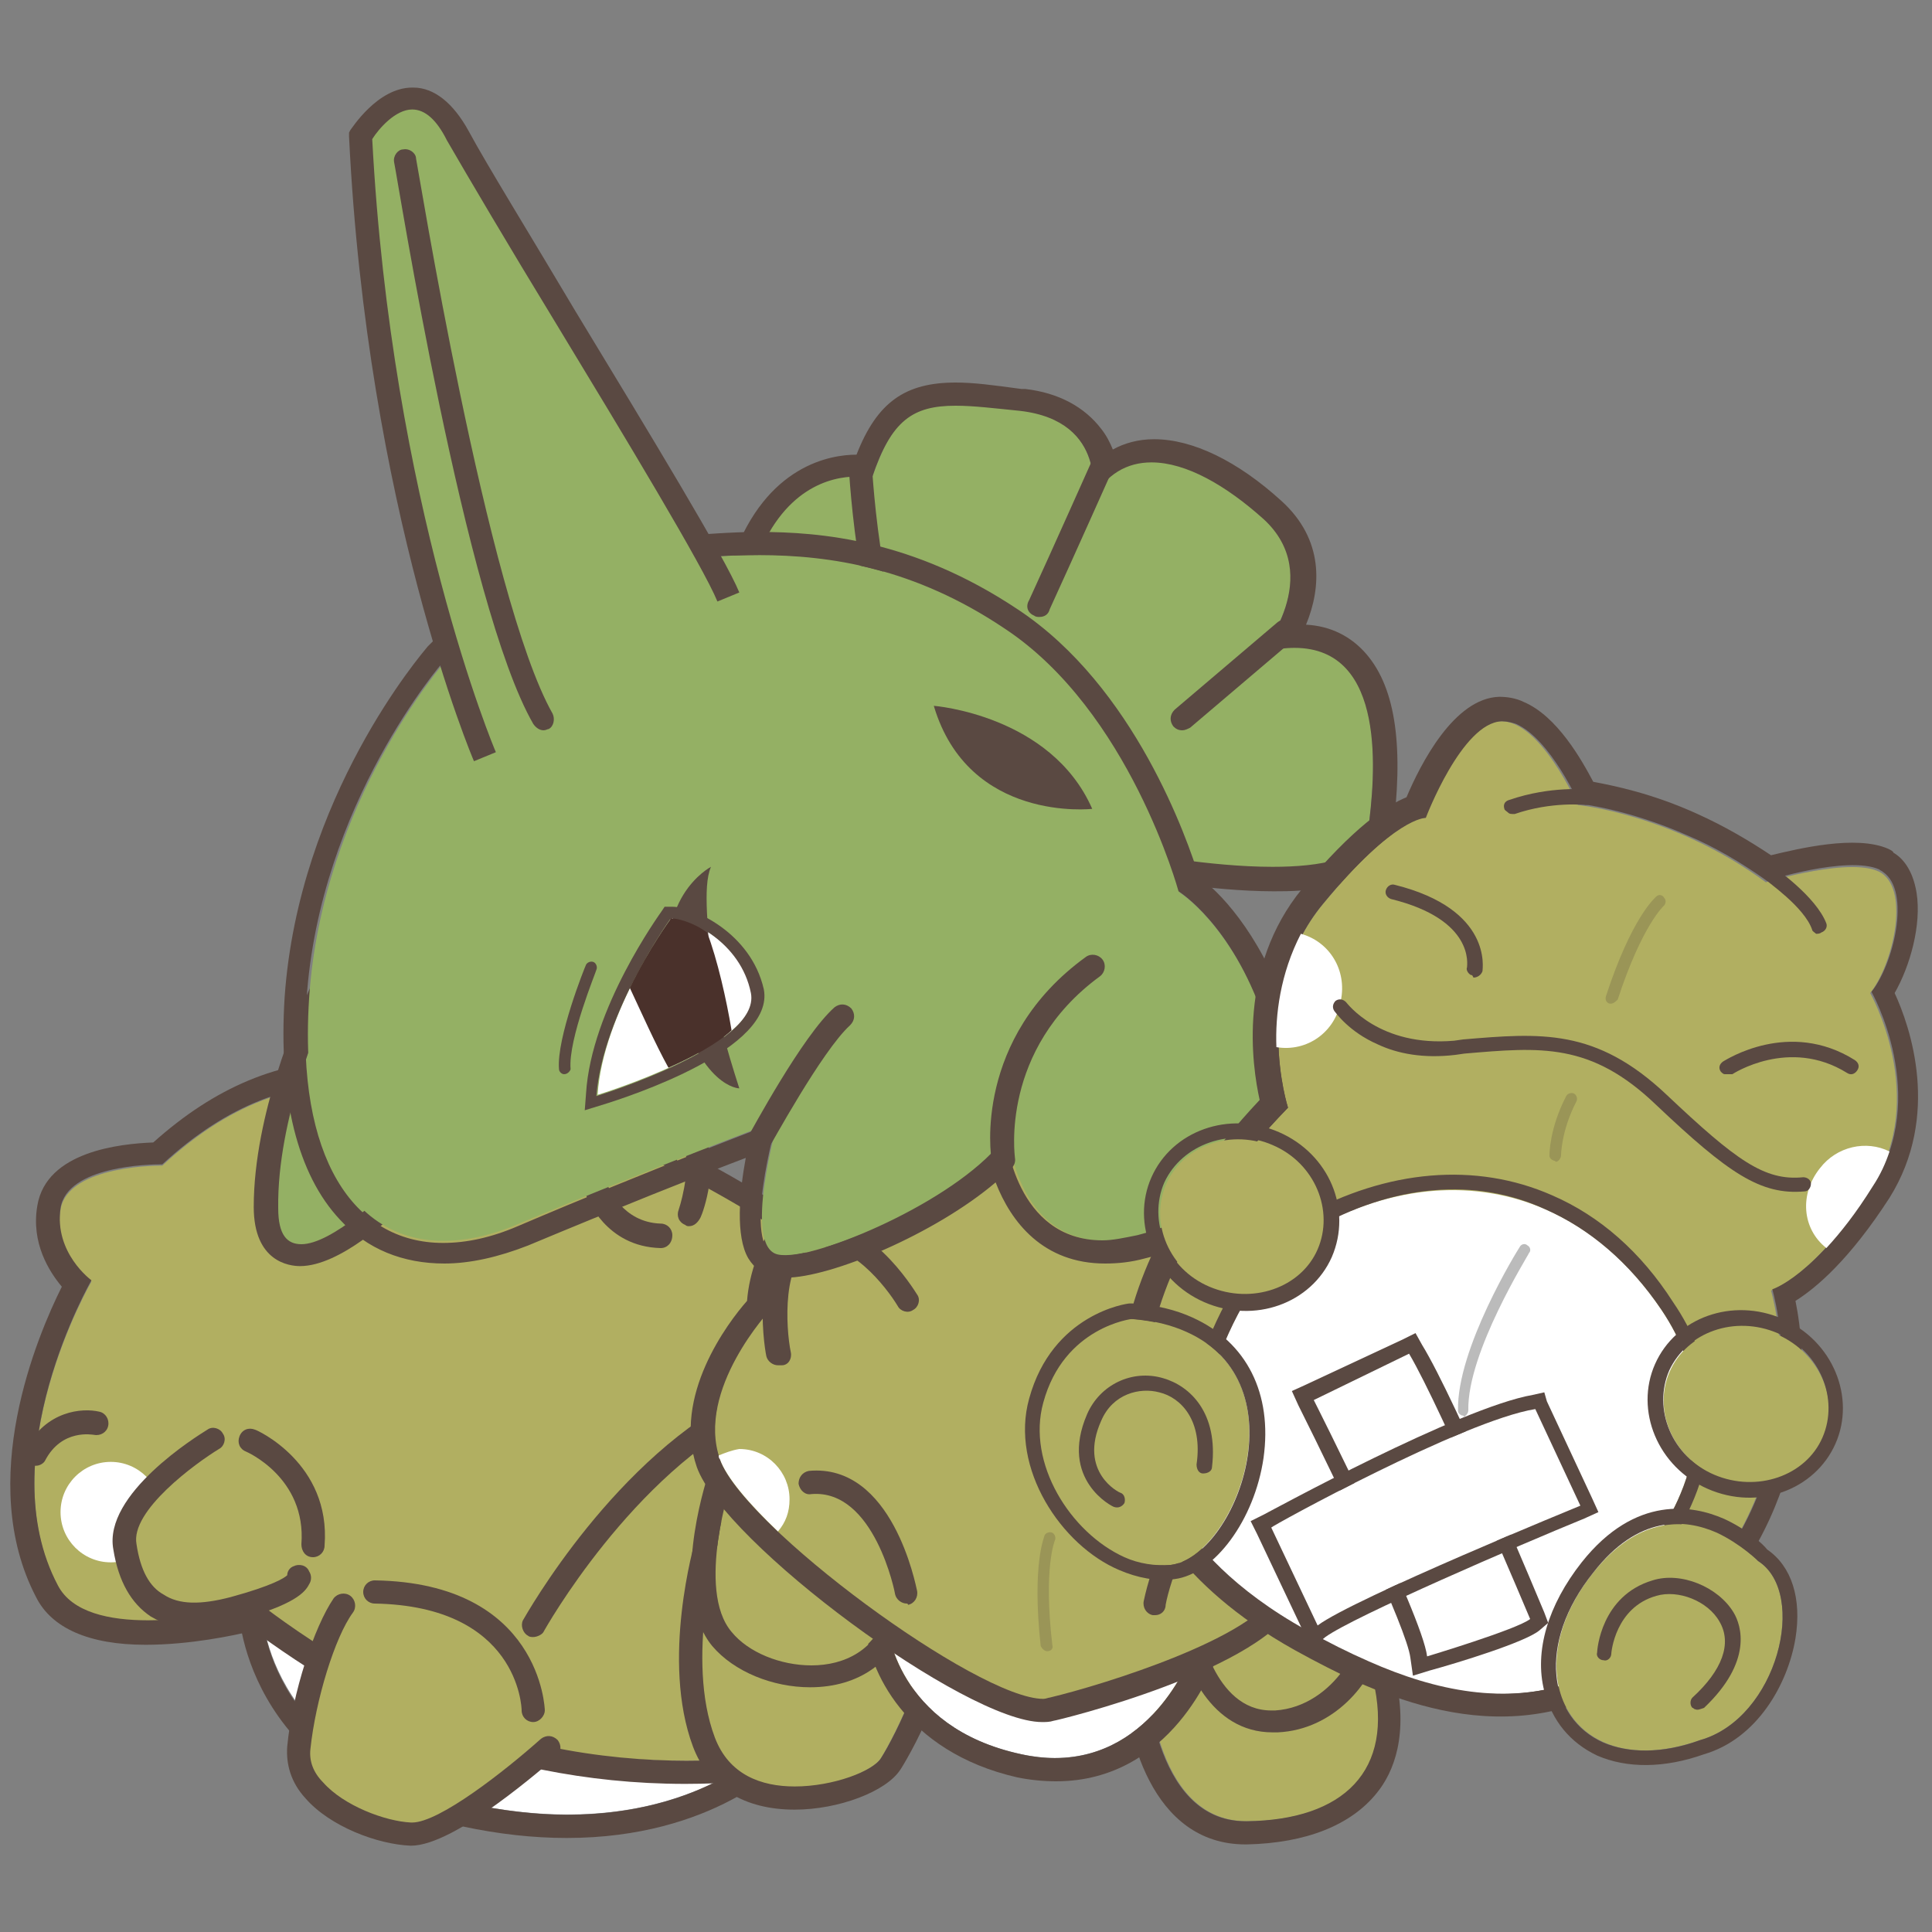 <?xml version="1.0" encoding="utf-8"?>
<!-- Generator: Adobe Illustrator 21.0.0, SVG Export Plug-In . SVG Version: 6.00 Build 0)  -->
<svg version="1.1" id="Layer_1" xmlns="http://www.w3.org/2000/svg" xmlns:xlink="http://www.w3.org/1999/xlink" x="0px" y="0px"
	 viewBox="0 0 150 150" style="enable-background:new 0 0 150 150;" xml:space="preserve">
<rect x="0" y="0" width="150" height="150" fill="#808080" stroke="none"/>
<style type="text/css">
	.st0{fill:#FFFFFF;}
	.st1{fill:#5A4942;}
	.st2{fill:#B1AF61;}
	.st3{fill:#9A9557;}
	.st4{fill:#94B064;}
	.st5{fill:#4A312B;}
	.st6{fill:#BBBBBB;}
</style>
<g>
	<g>
		<g>
			<path class="st0" d="M20.3,124.6c0,0-0.1,11.9,16,15.4s23.5-4.6,23.5-4.6L20.3,124.6z"/>
			<path class="st1" d="M20.3,124.6l39.5,10.8c0,0-5,5.5-15.8,5.5c-2.3,0-4.9-0.3-7.8-0.9C20.1,136.6,20.3,124.6,20.3,124.6
				 M18.5,122.3l0,2.3c0,0.1,0.1,13.5,17.4,17.2c2.8,0.6,5.5,0.9,8.1,0.9c11.4,0,16.9-5.8,17.1-6.1l2-2.2l-2.8-0.8l-39.5-10.8
				L18.5,122.3L18.5,122.3z"/>
		</g>
		<g>
			<path class="st2" d="M7.1,99.5c0,0-7.9,13.6-2.6,23.7c2.6,5.1,15.8,1.5,15.8,1.5s10.8,8.7,22.3,11s21.6,0,21.6,0V97.9
				c0,0-13.6-9.5-22-10.9s-18.1-7.2-29.6,3.5c0,0-7.3-0.1-7.9,3.4C4.1,97.3,7.1,99.5,7.1,99.5z"/>
			<path class="st1" d="M27.3,84.1c5.4,0,10.4,2.1,14.9,2.9c8.3,1.5,22,10.9,22,10.9v37.7c0,0-4.5,1.1-10.9,1.1
				c-3.2,0-6.9-0.3-10.7-1.1c-11.5-2.4-22.3-11-22.3-11s-4.5,1.2-8.8,1.2c-3,0-5.9-0.6-7-2.7c-5.3-10,2.6-23.7,2.6-23.7
				s-2.9-2.1-2.4-5.6c0.5-3.3,7-3.4,7.8-3.4c0.1,0,0.1,0,0.1,0C17.8,85.6,22.7,84.1,27.3,84.1 M27.3,82.3c-5.6,0-10.6,2.1-15.4,6.4
				c-2.6,0.1-8.3,0.7-9,4.9c-0.5,2.9,0.9,5.1,1.9,6.3c-1.9,3.8-6.7,15.1-2,24.1c1.2,2.4,4.1,3.7,8.5,3.7c3.4,0,6.8-0.7,8.4-1.1
				c2.7,2,12.1,8.7,22.4,10.8c3.5,0.7,7.2,1.1,11.1,1.1c6.5,0,11.1-1.1,11.3-1.1l1.4-0.3v-1.4V97.9V97l-0.8-0.5
				c-0.6-0.4-14.1-9.7-22.7-11.2c-1.5-0.3-3-0.7-4.7-1.1C34.7,83.3,31.1,82.3,27.3,82.3L27.3,82.3z"/>
		</g>
		<g>
			<path class="st2" d="M41.4,126.2c0,0,6.9-12.5,17-17.3"/>
			<path class="st1" d="M41.4,127.1c-0.1,0-0.3,0-0.4-0.1c-0.4-0.2-0.6-0.8-0.4-1.2c0.3-0.5,7.2-12.8,17.4-17.7c0.4-0.2,1,0,1.2,0.4
				c0.2,0.4,0,1-0.4,1.2c-9.7,4.7-16.5,16.8-16.6,17C42.1,126.9,41.7,127.1,41.4,127.1z"/>
		</g>
		<g>
			<path class="st2" d="M46.4,92.5c0,0,1.2,3.4,5,3.5"/>
			<path class="st1" d="M51.3,96.9C51.3,96.9,51.3,96.9,51.3,96.9c-4.3-0.1-5.7-3.9-5.8-4.1c-0.2-0.5,0.1-1,0.5-1.2
				c0.5-0.2,1,0.1,1.2,0.5c0.1,0.1,1.1,2.8,4.1,2.9c0.5,0,0.9,0.4,0.9,0.9C52.2,96.5,51.8,96.9,51.3,96.9z"/>
		</g>
		<g>
			<path class="st2" d="M53.5,94.3c0,0,2.3-6.3-1.6-7.3"/>
			<path class="st1" d="M53.5,95.2c-0.1,0-0.2,0-0.3-0.1c-0.5-0.2-0.7-0.7-0.5-1.2c0.3-0.9,1-3.7,0.3-5.2c-0.3-0.5-0.6-0.8-1.2-0.9
				c-0.5-0.1-0.8-0.6-0.6-1.1c0.1-0.5,0.6-0.8,1.1-0.6c1,0.3,1.9,0.9,2.3,1.8c1.3,2.5,0,6.2-0.2,6.6C54.2,94.9,53.9,95.2,53.5,95.2z
				"/>
		</g>
		<g>
			<path class="st2" d="M7.5,110.4c0,0-3.1-0.7-4.8,2.5"/>
			<path class="st1" d="M2.8,113.8c-0.1,0-0.3,0-0.4-0.1c-0.4-0.2-0.6-0.8-0.4-1.2c1.6-3,4.4-3.2,5.7-2.9c0.5,0.1,0.8,0.6,0.7,1.1
				c-0.1,0.5-0.6,0.8-1.1,0.7c-0.1,0-2.5-0.5-3.8,2C3.4,113.6,3.1,113.8,2.8,113.8z"/>
		</g>
		<g>
			<path class="st2" d="M42.6,135.6c0,0-7.5,6.9-10.7,6.8c-3.2-0.1-9.1-2.7-8.7-6.8c0.4-4.1,2-9,3.5-11"/>
			<path class="st1" d="M31.9,143.3C31.9,143.3,31.9,143.3,31.9,143.3c-2.6-0.1-6.3-1.5-8.2-3.7c-1.1-1.2-1.5-2.6-1.4-4
				c0.4-4.2,2.1-9.3,3.6-11.5c0.3-0.4,0.9-0.5,1.3-0.2c0.4,0.3,0.5,0.9,0.2,1.3c-1.4,1.9-2.9,6.8-3.3,10.6c-0.1,0.9,0.2,1.8,1,2.6
				c1.6,1.8,4.8,3,6.8,3.1c0,0,0,0,0.1,0c2.1,0,7.2-4,10-6.5c0.4-0.3,0.9-0.3,1.3,0.1c0.3,0.4,0.3,0.9-0.1,1.3
				C42.4,137,35.4,143.3,31.9,143.3z"/>
		</g>
		<g>
			<path class="st2" d="M41.4,132.8c0,0-0.1-8.9-12.3-9.2"/>
			<path class="st1" d="M41.4,133.7c-0.5,0-0.9-0.4-0.9-0.9c0-0.3-0.3-8.1-11.4-8.3c-0.5,0-0.9-0.4-0.9-0.9c0-0.5,0.4-0.9,0.9-0.9
				c0,0,0,0,0,0c12.9,0.2,13.2,10,13.2,10.1C42.3,133.2,41.9,133.7,41.4,133.7C41.4,133.7,41.4,133.7,41.4,133.7z"/>
		</g>
		<circle class="st0" cx="8.6" cy="117.4" r="3.9"/>
		<g>
			<path class="st2" d="M16.5,111.9c0,0-7.5,4.5-6.9,8.3c0.7,3.8,2.8,6.4,8.5,4.9c5.6-1.5,5.1-2.5,5.1-2.5"/>
			<path class="st1" d="M15.2,126.4c-1.4,0-2.5-0.3-3.5-0.9c-1.5-1-2.5-2.7-2.9-5.2c-0.8-4.3,6.5-8.8,7.3-9.3c0.4-0.3,1-0.1,1.2,0.3
				c0.3,0.4,0.1,1-0.3,1.2c-1.8,1.1-6.9,4.8-6.4,7.4c0.3,2,1,3.3,2.1,3.9c1.2,0.8,2.9,0.8,5.2,0.2c3.3-0.9,4.2-1.5,4.4-1.7
				c0-0.3,0.2-0.6,0.5-0.7c0.4-0.2,1-0.1,1.2,0.4c0.2,0.3,0.2,0.7,0,1c-0.3,0.6-1.1,1.6-5.6,2.8C17.2,126.3,16.1,126.4,15.2,126.4z
				 M22.4,123L22.4,123L22.4,123z"/>
		</g>
		<g>
			<path class="st2" d="M19.5,111.9c0,0,5.3,2.3,4.8,8.1"/>
			<path class="st1" d="M24.3,120.9C24.3,120.9,24.3,120.9,24.3,120.9c-0.6,0-0.9-0.5-0.9-1c0.4-5.2-4.3-7.2-4.3-7.2
				c-0.5-0.2-0.7-0.7-0.5-1.2c0.2-0.5,0.7-0.7,1.2-0.5c0.1,0,5.9,2.6,5.4,9C25.2,120.5,24.8,120.9,24.3,120.9z"/>
		</g>
	</g>
	<g>
		<g>
			<path class="st2" d="M89.1,129.6c0,0,0.2,11.9,7.8,11.8c7.5-0.1,11.5-3.9,9.8-11C105,123.3,89.1,129.6,89.1,129.6z"/>
			<path class="st1" d="M100.7,127c2.9,0,5.3,0.8,5.9,3.4c1.7,7.1-2.3,10.9-9.8,11c0,0-0.1,0-0.1,0c-7.4,0-7.7-11.8-7.7-11.8
				S95.6,127,100.7,127 M100.7,125.2c-5.4,0-12,2.6-12.3,2.7l-1.2,0.5l0,1.2c0.1,5,2.2,13.6,9.5,13.6l0.1,0c4.6-0.1,8.1-1.5,10.1-4
				c1.3-1.6,2.5-4.5,1.4-9.2C108,128.2,106.4,125.2,100.7,125.2L100.7,125.2z"/>
		</g>
		<g>
			<path class="st2" d="M55.7,120c0,0-2.5,8.8-0.2,15s11.8,3.3,12.9,1.5c1.1-1.8,4.4-8.3,3-10.3C70,124.2,55.7,120,55.7,120z"/>
			<path class="st1" d="M55.7,120c0,0,14.4,4.2,15.7,6.2c1.4,2-1.9,8.6-3,10.3c-0.6,1-3.7,2.2-6.7,2.2c-2.6,0-5.1-0.9-6.2-3.8
				C53.2,128.8,55.7,120,55.7,120 M54.5,117.8l-0.5,1.7c-0.1,0.4-2.7,9.4-0.2,16.1c1.2,3.2,4,4.9,7.9,4.9c3.4,0,7.1-1.4,8.2-3.1
				c0.1-0.1,5.4-8.7,3-12.3c-1.4-2.1-9.9-4.9-16.7-6.9L54.5,117.8L54.5,117.8z"/>
		</g>
		<g>
			<path class="st0" d="M68.9,126.2c0,0,0.6,7.9,10.4,10s13.3-8,13.3-8L68.9,126.2z"/>
			<path class="st1" d="M68.9,126.2l23.7,2c0,0-2.9,8.3-10.7,8.3c-0.8,0-1.7-0.1-2.6-0.3C69.5,134.1,68.9,126.2,68.9,126.2
				 M67,124.2l0.2,2.1c0.2,3.2,3,9.7,11.8,11.7c1,0.2,2,0.3,3,0.3c9,0,12.3-9.1,12.4-9.5l0.8-2.2l-2.3-0.2l-23.7-2L67,124.2
				L67,124.2z"/>
		</g>
		<g>
			<path class="st2" d="M56.8,115c0,0-2.8,8.4,0,11.6c2.8,3.3,10.4,4.2,12.1-1.5C70.6,119.5,56.8,115,56.8,115z"/>
			<path class="st1" d="M56.8,115c0,0,13.8,4.5,12.1,10.2c-0.9,2.9-3.3,4.1-5.9,4.1c-2.4,0-4.9-1-6.2-2.6
				C54,123.4,56.8,115,56.8,115 M55.6,112.7l-0.6,1.7c-0.3,1-3,9.4,0.3,13.4c1.7,2,4.7,3.2,7.6,3.2c3.8,0,6.6-2,7.6-5.4
				c2.1-7-10.7-11.5-13.3-12.4L55.6,112.7L55.6,112.7z"/>
		</g>
		<g>
			<path class="st2" d="M93.3,126.2c0,0,1.1,6.8,5.8,6.6c4.7-0.3,7.3-5.8,6.1-6.6S93.3,126.2,93.3,126.2z"/>
			<path class="st1" d="M101.5,125.8c1.8,0,3.2,0.1,3.6,0.4c1.2,0.8-1.4,6.3-6.1,6.6c-0.1,0-0.2,0-0.3,0c-4.5,0-5.6-6.6-5.6-6.6
				S98,125.8,101.5,125.8 M101.5,124c-3.6,0-8.2,0.3-8.4,0.4l-2,0.1l0.3,1.9c0.5,3,2.6,8.1,7.4,8.1c0.1,0,0.2,0,0.4,0
				c4.4-0.2,7.3-3.9,7.9-6.5c0.6-2.2-0.5-3.1-1-3.4C105.5,124.3,104.6,124,101.5,124L101.5,124z"/>
		</g>
		<g>
			<path class="st2" d="M59.8,101.8c0,0-5.9,6.1-3.9,11.6c1.9,5.4,21.4,19.6,25.6,18.6c4.3-1,16.2-4.7,17.6-8.3
				c1.5-3.6-2.8-33.7-3.3-34c-0.5-0.3-24.1-3.9-24.1-3.9S59.9,93.4,59.8,101.8z"/>
			<path class="st1" d="M71.7,85.6c0,0,23.7,3.6,24.1,3.9c0.5,0.3,4.7,30.4,3.3,34c-1.5,3.6-13.4,7.3-17.6,8.3
				c-0.1,0-0.3,0.1-0.5,0.1c-5.1,0-23.3-13.4-25.1-18.6c-1.9-5.4,3.9-11.6,3.9-11.6C59.9,93.4,71.7,85.6,71.7,85.6 M71.3,83.7
				l-0.6,0.4c-0.5,0.3-12,8-12.7,16.9c-1.5,1.7-5.8,7.4-3.9,12.9c2.1,5.9,20.9,19.8,26.8,19.8c0.3,0,0.6,0,0.9-0.1
				c0.2,0,16.7-4,18.9-9.4c0.3-0.7,1.1-2.8-0.8-19.1c-0.4-3.7-1-7.6-1.5-10.9c-0.8-5.5-1-5.6-1.6-6.1c-0.5-0.3-0.8-0.6-24.9-4.3
				L71.3,83.7L71.3,83.7z"/>
		</g>
		<g>
			<path class="st2" d="M70.4,101c0,0-3.5-6-7.5-5c-3.9,1-2.5,9.1-2.5,9.1"/>
			<path class="st1" d="M60.4,106c-0.4,0-0.8-0.3-0.9-0.7c-0.2-0.9-1.4-9,3.2-10.2c4.5-1.2,8.3,5.1,8.5,5.4c0.3,0.4,0.1,1-0.3,1.2
				c-0.4,0.3-1,0.1-1.2-0.3c-0.9-1.5-3.8-5.2-6.5-4.5c-2.5,0.7-2.2,6.2-1.8,8.1c0.1,0.5-0.2,1-0.7,1C60.5,106,60.5,106,60.4,106z"/>
		</g>
		<g>
			<path class="st2" d="M70.4,123.6c0,0-1.7-9-7.5-8.6"/>
			<path class="st1" d="M70.4,124.5c-0.4,0-0.8-0.3-0.9-0.7c0-0.1-1.6-8.2-6.5-7.8c-0.5,0.1-0.9-0.3-1-0.8c0-0.5,0.3-0.9,0.8-1
				c6.5-0.6,8.3,8.9,8.4,9.3c0.1,0.5-0.2,1-0.7,1.1C70.5,124.5,70.4,124.5,70.4,124.5z"/>
		</g>
		<g>
			<path class="st2" d="M89.7,124.5c0,0,1.7-9,7.5-8.6"/>
			<path class="st1" d="M89.7,125.4c-0.1,0-0.1,0-0.2,0c-0.5-0.1-0.8-0.6-0.7-1.1c0.1-0.4,1.9-9.9,8.4-9.3c0.5,0,0.9,0.5,0.8,1
				c0,0.5-0.5,0.9-1,0.8c-4.9-0.4-6.5,7.7-6.5,7.8C90.5,125.1,90.1,125.4,89.7,125.4z"/>
		</g>
		<path class="st0" d="M55.8,113c0,0.1,0,0.2,0.1,0.3c0.5,1.4,2.2,3.4,4.5,5.6c0.6-0.7,0.9-1.5,0.9-2.5c0-2.1-1.7-3.9-3.9-3.9
			C56.8,112.6,56.3,112.8,55.8,113z"/>
		<path class="st3" d="M81.3,128.2c-0.2,0-0.4-0.2-0.5-0.4c-0.7-6.4,0.3-8.5,0.3-8.6c0.1-0.2,0.4-0.3,0.6-0.2
			c0.2,0.1,0.3,0.4,0.2,0.6c0,0-0.9,2.1-0.2,8.1C81.8,128,81.6,128.2,81.3,128.2C81.3,128.2,81.3,128.2,81.3,128.2z"/>
	</g>
	<g>
		<g>
			<path class="st4" d="M25,79c0,0-3.5,7.8-3.5,14.8c0,7,8.4-1.2,8.4-1.2L25,79z"/>
			<path class="st1" d="M25,79l5,13.5c0,0-4.2,4.1-6.6,4.1c-1.1,0-1.8-0.7-1.8-2.8C21.5,86.8,25,79,25,79 M25.2,74.2l-1.8,4
				c-0.1,0.3-3.7,8.2-3.7,15.5c0,4.3,2.8,4.6,3.6,4.6c3.1,0,7.1-3.8,7.9-4.6L32,93l-0.4-1.1l-5-13.5L25.2,74.2L25.2,74.2z"/>
		</g>
		<g>
			<path class="st4" d="M88.3,66.3c0,0,17.2,3.3,17.9-1.7c0.7-5,1.7-16.6-8.3-14c0,0,5.1-6,0.2-10.4c-4.8-4.4-10.6-6.4-13.3-1.5
				c0,0,1.2-6.1-5.6-6.9c-6.9-0.8-9.3-1.2-11.5,5.3c0,0-6.2-1.6-9.1,6.6C55.6,52.1,88.3,66.3,88.3,66.3z"/>
			<path class="st1" d="M74.2,31.5c1.4,0,3,0.2,5,0.4c6.9,0.8,5.6,6.9,5.6,6.9c1.1-2,2.7-2.9,4.6-2.9c2.7,0,5.8,1.8,8.7,4.4
				c4.8,4.4-0.2,10.4-0.2,10.4c1-0.3,1.9-0.4,2.6-0.4c7.2,0,6.3,9.9,5.7,14.3c-0.3,2.1-3.7,2.7-7.4,2.7c-4.9,0-10.5-1.1-10.5-1.1
				S55.6,52.1,58.6,43.8c2.1-5.9,5.9-6.8,7.9-6.8c0.8,0,1.2,0.1,1.2,0.1C69.2,32.6,70.9,31.5,74.2,31.5 M74.2,29.7L74.2,29.7
				c-3.9,0-6.1,1.5-7.7,5.6c0,0,0,0,0,0c-2,0-7,0.8-9.6,8c-1.6,4.5,3,9.7,14.6,16.5c7.8,4.6,15.8,8.1,16.2,8.2l0.2,0.1l0.2,0
				c0.2,0,5.8,1.1,10.8,1.1c2.1,0,8.6,0,9.2-4.3c0.9-6.8,0.3-11.4-2-14.1c-1.2-1.4-2.8-2.2-4.7-2.3c1.2-2.9,1.4-6.6-1.9-9.6
				c-3.4-3.1-6.9-4.8-9.9-4.8c-1.2,0-2.3,0.3-3.2,0.8c-0.2-0.5-0.5-1.1-0.9-1.6c-1.3-1.7-3.3-2.8-5.9-3.1l-0.3,0
				C77.1,29.9,75.6,29.7,74.2,29.7L74.2,29.7L74.2,29.7z"/>
		</g>
		<path class="st1" d="M67.7,45c-0.4,0-0.8-0.3-0.9-0.8c-0.7-4.1-0.9-7.9-0.9-8c0-0.5,0.4-0.9,0.9-0.9c0.5,0,0.9,0.4,0.9,0.9
			c0,0,0.2,3.8,0.9,7.8c0.1,0.5-0.3,1-0.7,1C67.8,45,67.7,45,67.7,45z"/>
		<path class="st1" d="M80.7,47.9c-0.1,0-0.3,0-0.4-0.1c-0.5-0.2-0.7-0.7-0.4-1.2c1.7-3.7,5-11.1,5-11.1l1.6,0.7c0,0-3.3,7.4-5,11.1
			C81.4,47.7,81.1,47.9,80.7,47.9z"/>
		<path class="st1" d="M91.8,56.7c-0.3,0-0.5-0.1-0.7-0.3c-0.3-0.4-0.3-0.9,0.1-1.3l8-6.8c0.4-0.3,0.9-0.3,1.3,0.1
			c0.3,0.4,0.3,0.9-0.1,1.3l-8,6.8C92.2,56.6,92,56.7,91.8,56.7z"/>
		<g>
			<path class="st4" d="M34.6,51.3c0,0-9.6,10.9-10.6,26.2S30,99.4,40.3,95C50.6,90.7,60.4,87,60.4,87s-2.8,9.8,0,10.4
				c2.8,0.6,14.4-4.3,17.9-9.2c0,0,0.8,10.1,10.1,7.8s12.4-9.6,9.8-16.9c-2.6-7.3-6.6-9.8-6.6-9.8S87.7,55.2,78,48.8
				s-18.2-6-25.1-5.4C46.1,44,34.6,51.3,34.6,51.3z"/>
			<path class="st1" d="M58.9,43.1c5.6,0,12.1,1,19.1,5.7c9.7,6.4,13.5,20.4,13.5,20.4s4.1,2.5,6.6,9.8c2.6,7.3-0.5,14.5-9.8,16.9
				c-1,0.2-1.9,0.4-2.7,0.4c-6.8,0-7.5-8.1-7.5-8.1c-3.3,4.7-13.9,9.3-17.3,9.3c-0.2,0-0.4,0-0.5,0c-2.8-0.6,0-10.4,0-10.4
				s-9.8,3.7-20.1,8.1c-2.1,0.9-4,1.3-5.8,1.3c-7,0-11.4-6.7-10.6-18.9c1-15.2,10.6-26.2,10.6-26.2s11.5-7.4,18.4-7.9
				C54.8,43.2,56.8,43.1,58.9,43.1 M58.9,41.3c-2.2,0-4.3,0.2-6.1,0.3c-7.2,0.6-18.7,7.9-19.2,8.2L33.4,50l-0.2,0.2
				c-0.4,0.5-10,11.6-11.1,27.2c-0.5,7.8,1,13.8,4.3,17.3c2.1,2.3,4.9,3.4,8.1,3.4c2,0,4.2-0.5,6.5-1.4c6.7-2.8,13.2-5.4,16.9-6.8
				c-0.5,2.7-0.8,6.1,0.2,7.8c0.5,0.8,1.1,1.2,2,1.4c0.3,0.1,0.6,0.1,0.9,0.1c3.5,0,11.6-3.4,16.3-7.4c1.2,3.1,3.7,6.3,8.5,6.3
				c1,0,2-0.1,3.1-0.4c4.9-1.2,8.6-3.8,10.5-7.5c1.8-3.4,2-7.6,0.5-11.8c-2.2-6.2-5.4-9.3-6.8-10.3c-0.9-2.9-5-14.8-14.1-20.8
				C70.9,41.9,63.7,41.3,58.9,41.3L58.9,41.3z"/>
		</g>
		<g>
			<path class="st4" d="M37.6,58.7c0,0-8.2-19.2-9.7-48.2c0,0,4-6.5,7.6,0c3.6,6.5,19.2,31.4,21,35.7"/>
			<path class="st1" d="M36.8,59.1c-0.1-0.2-8.3-19.6-9.7-48.5l0-0.3l0.1-0.2c0.1-0.1,2.1-3.3,4.8-3.3c0,0,0.1,0,0.1,0
				c1.6,0,3.1,1.2,4.3,3.4c1.4,2.6,4.8,8.1,8.3,14c5.7,9.4,11.6,19.1,12.7,21.8l-1.7,0.7C54.6,44,48.5,33.9,43.1,25
				c-3.6-5.9-6.9-11.5-8.4-14.1C33.9,9.3,33,8.5,32,8.5c0,0,0,0,0,0c-1.3,0-2.6,1.5-3.1,2.3c1.5,28.4,9.5,47.4,9.6,47.6L36.8,59.1z"
				/>
		</g>
		<path class="st1" d="M58.9,89.5c-0.1,0-0.3,0-0.4-0.1c-0.4-0.2-0.6-0.8-0.4-1.2c0.2-0.3,4.2-7.8,6.7-10c0.4-0.3,0.9-0.3,1.3,0.1
			c0.3,0.4,0.3,0.9-0.1,1.3c-2.2,2-6.2,9.4-6.3,9.5C59.6,89.3,59.3,89.5,58.9,89.5z"/>
		<path class="st1" d="M77.9,90.9c-0.4,0-0.8-0.3-0.9-0.8c-0.1-0.4-1.4-9.5,7.3-15.8c0.4-0.3,1-0.2,1.3,0.2c0.3,0.4,0.2,1-0.2,1.3
			c-7.8,5.7-6.6,14-6.6,14.1c0.1,0.5-0.3,1-0.7,1C78,90.9,77.9,90.9,77.9,90.9z"/>
		<path class="st1" d="M42.2,56.7c-0.3,0-0.6-0.2-0.8-0.5C36.1,47,30.9,14,30.6,12.6c-0.1-0.5,0.3-1,0.7-1c0.5-0.1,1,0.3,1,0.7
			c0.1,0.3,5.5,34.1,10.6,43.1c0.2,0.4,0.1,1-0.3,1.2C42.5,56.6,42.4,56.7,42.2,56.7z"/>
		<g>
			<path class="st0" d="M52.1,71.3c0,0-5.3,7.3-5.7,13.7c0,0,12.8-3.9,12-8C57.5,73,53.3,71.2,52.1,71.3z"/>
			<path class="st1" d="M52.2,71.3c1.3,0,5.3,1.8,6.1,5.8c0.8,4.1-12,8-12,8c0.5-6.4,5.7-13.7,5.7-13.7
				C52.2,71.3,52.2,71.3,52.2,71.3 M52.2,70.4c-0.1,0-0.1,0-0.2,0l-0.4,0l-0.2,0.3c-0.2,0.3-5.5,7.6-5.9,14.2l-0.1,1.3l1.3-0.4
				c2.3-0.7,13.5-4.4,12.6-9C58.3,72.4,53.8,70.4,52.2,70.4L52.2,70.4z"/>
		</g>
		<path class="st1" d="M55.2,67.3c0,0-4.8,2.5-2.8,9.9c2,7.3,5,7.3,5,7.3s-2.3-7-2.3-9.5S54.5,68.9,55.2,67.3z"/>
		<path class="st1" d="M43.8,83.4c-0.2,0-0.4-0.2-0.4-0.4c-0.2-2.4,2-7.9,2.1-8.1c0.1-0.2,0.4-0.3,0.6-0.2c0.2,0.1,0.3,0.4,0.2,0.6
			c0,0.1-2.2,5.4-2,7.7C44.3,83.1,44.1,83.4,43.8,83.4C43.8,83.4,43.8,83.4,43.8,83.4z"/>
		<path class="st1" d="M72.5,54.8c0,0,9.1,0.7,12.3,8C84.8,62.8,75.2,63.9,72.5,54.8z"/>
		<path class="st5" d="M52.1,71.3c0,0-1.7,2.3-3.2,5.4c0.8,1.7,2,4.4,3,6.2c1.8-0.8,3.7-1.8,4.9-2.9c-0.4-2.4-1.1-5.5-1.9-7.6
			C53.8,71.6,52.6,71.3,52.1,71.3z"/>
	</g>
	<g>
		<g>
			<path class="st2" d="M110.6,63.5c0,0,2.8-7.4,5.9-7.5s6,6.5,6,6.5s7.4,0.7,14.6,6c0,0,6.9-2.1,9-0.7c2.2,1.5,0.8,7.2-0.9,9.3
				c0,0,4.6,8.1,0.1,15.1c-4.5,7-7.8,8-7.8,8s3.9,12.8-6.1,23.9s-20.2,8-30,2.5s-11.2-11.5-11.2-11.5S83.5,103,100,86
				c0,0-2.9-9,2.7-15.8S110.6,63.5,110.6,63.5z"/>
			<path class="st1" d="M145.9,67.5c0.1,0.1,0.2,0.1,0.3,0.2c2.2,1.5,0.8,7.2-0.9,9.3c0,0,4.6,8.1,0.1,15.1c-4.5,7-7.8,8-7.8,8
				s3.9,12.8-6.1,23.9c-8.4,9.3-16.9,8.6-25.2,5c-1.6-0.7-3.2-1.5-4.8-2.4c-9.8-5.4-11.2-11.5-11.2-11.5S83.5,103,100,86
				c0,0-2.9-9,2.7-15.8s8-6.7,8-6.7s2.8-7.4,5.9-7.5c0.4,0,0.8,0.1,1.1,0.2c2.7,1.2,4.9,6.2,4.9,6.2s3.8,0.4,8.5,2.5
				c1.9,0.8,4,2,6.1,3.5C137.1,68.4,143.4,66.4,145.9,67.5 M146.6,65.9c-2.5-1.1-7,0-9.1,0.5c-1.8-1.2-3.7-2.3-5.7-3.2
				c-3.5-1.6-6.5-2.2-8.1-2.5c-0.9-1.7-2.8-5.1-5.4-6.2c-0.6-0.3-1.3-0.4-1.9-0.4c-3.5,0.1-6.1,5.2-7.2,7.8
				c-1.5,0.6-4.1,2.3-8.1,7.1c-5,6.1-3.9,13.7-3.3,16.4c-15.4,16.4-10.2,28.5-9.3,30.3c0.4,1.3,2.7,7.2,12,12.4
				c1.8,1,3.4,1.8,4.9,2.5c6.9,3,17.2,5.8,27.2-5.4c8.6-9.6,7.6-20.3,6.8-24.2c1.6-1,4.2-3.2,7.3-8c4-6.4,1.6-13.3,0.4-15.9
				c1.2-2.1,2.1-5.3,1.7-7.8c-0.3-1.8-1.1-2.7-1.8-3.1C147,66.1,146.8,66,146.6,65.9L146.6,65.9z"/>
		</g>
		<path class="st1" d="M133.9,83.4c-0.1,0-0.2-0.1-0.3-0.2c-0.2-0.3-0.1-0.6,0.2-0.8c0.2-0.1,5.1-3.3,10.2-0.1
			c0.3,0.2,0.4,0.5,0.2,0.8c-0.2,0.3-0.5,0.4-0.8,0.2c-4.5-2.8-8.9,0.1-8.9,0.1C134.3,83.4,134,83.4,133.9,83.4z"/>
		<path class="st1" d="M114.2,75.7c-0.2-0.1-0.4-0.4-0.3-0.6c0-0.2,0.6-3.7-5.9-5.3c-0.3-0.1-0.5-0.4-0.4-0.7
			c0.1-0.3,0.4-0.5,0.7-0.4c7.6,1.9,6.8,6.5,6.8,6.7c-0.1,0.3-0.4,0.5-0.7,0.5C114.3,75.7,114.3,75.7,114.2,75.7z"/>
		<path class="st1" d="M117.1,63.1c-0.1-0.1-0.3-0.2-0.3-0.3c-0.1-0.3,0-0.6,0.4-0.7c3.2-1.1,6-0.8,6.1-0.8c0.3,0,0.5,0.3,0.5,0.7
			c0,0.3-0.3,0.5-0.7,0.5c0,0-2.6-0.3-5.5,0.7C117.3,63.2,117.2,63.2,117.1,63.1z"/>
		<path class="st1" d="M141,72.5c-0.1-0.1-0.3-0.2-0.3-0.3c-0.6-1.8-3.6-3.8-3.6-3.9c-0.3-0.2-0.3-0.5-0.2-0.8
			c0.2-0.3,0.5-0.3,0.8-0.2c0.1,0.1,3.3,2.3,4.1,4.4c0.1,0.3-0.1,0.6-0.4,0.7C141.3,72.5,141.1,72.5,141,72.5z"/>
		<path class="st3" d="M124.9,77.9c-0.2-0.1-0.3-0.3-0.2-0.6c2-6.1,3.8-7.6,3.9-7.7c0.2-0.2,0.5-0.1,0.6,0.1c0.2,0.2,0.1,0.5,0,0.6
			c0,0-1.7,1.5-3.6,7.3C125.4,77.8,125.2,78,124.9,77.9C124.9,77.9,124.9,77.9,124.9,77.9z"/>
		<path class="st3" d="M120.6,90.1c-0.2-0.1-0.3-0.2-0.3-0.4c0-0.1,0-2.1,1.3-4.6c0.1-0.2,0.4-0.3,0.6-0.2c0.2,0.1,0.3,0.4,0.2,0.6
			c-1.2,2.3-1.2,4.2-1.2,4.2c0,0.2-0.2,0.5-0.4,0.5C120.7,90.1,120.6,90.1,120.6,90.1z"/>
		<g>
			<path class="st0" d="M104.1,77.7c0.5-2.4-0.9-4.6-3.1-5.2c-1.6,3.1-2,6.3-1.9,8.8C101.5,81.7,103.7,80.1,104.1,77.7z"/>
		</g>
		<g>
			<path class="st0" d="M141.8,96.9c1.1-1.2,2.3-2.7,3.6-4.8c0.6-0.9,1-1.8,1.3-2.7c-1.8-0.9-4.1-0.4-5.4,1.3
				C139.7,92.7,139.9,95.4,141.8,96.9z"/>
		</g>
		<g>
			<path class="st0" d="M128.4,119.6c0,0,7-8.4,0.6-17.9s-16.9-12-27.2-6.2c-6.3,3.6-9.1,14.4-10.4,22.2c1.4,2.3,4.2,5.7,10,8.9
				c6.8,3.8,13.7,6.4,20.7,4L128.4,119.6z"/>
			<path class="st1" d="M120,93.9c3.4,1.5,6.5,4.1,9,7.8c6.4,9.5-0.6,17.9-0.6,17.9l-6.2,11c-5.3,1.8-10.7,0.7-15.9-1.6
				c-1.6-0.7-3.2-1.5-4.8-2.4c-5.8-3.2-8.7-6.7-10-8.9c1.2-7.8,4-18.6,10.4-22.2C108.2,91.9,114.6,91.4,120,93.9 M120.5,92.8
				c-5.9-2.6-12.8-2-19.3,1.6c-6.6,3.7-9.6,14.6-10.9,23l-0.1,0.4l0.2,0.4c1.5,2.4,4.5,6,10.5,9.4c1.8,1,3.4,1.8,4.9,2.5
				c6.4,2.8,11.8,3.4,16.8,1.6l0.4-0.1l0.2-0.4l6.1-10.9c0.8-1,7.1-9.7,0.6-19.2C127.4,97.2,124.2,94.4,120.5,92.8L120.5,92.8z"/>
		</g>
		<g>
			<ellipse transform="matrix(0.404 -0.915 0.915 0.404 -28.916 144.571)" class="st2" cx="96.4" cy="94.5" rx="6" ry="6.5"/>
			<path class="st1" d="M98.8,88.9c3.3,1.4,4.8,5.1,3.5,8.1s-5.1,4.3-8.4,2.9c-3.3-1.4-4.8-5.1-3.5-8.1
				C91.8,88.8,95.6,87.5,98.8,88.9 M99.3,87.9c-3.9-1.7-8.3-0.1-9.9,3.5c-1.6,3.6,0.2,8,4.1,9.7c3.9,1.7,8.3,0.1,9.9-3.5
				C105,93.9,103.2,89.6,99.3,87.9L99.3,87.9z"/>
		</g>
		<g>
			<ellipse transform="matrix(0.404 -0.915 0.915 0.404 -18.89 189.052)" class="st2" cx="135.5" cy="109" rx="6" ry="6.5"/>
			<path class="st1" d="M138,103.5c3.3,1.4,4.8,5.1,3.5,8.1c-1.3,3-5.1,4.3-8.4,2.9c-3.3-1.4-4.8-5.1-3.5-8.1
				C131,103.4,134.7,102.1,138,103.5 M138.4,102.4c-3.9-1.7-8.3-0.1-9.9,3.5c-1.6,3.6,0.2,8,4.1,9.7c3.9,1.7,8.3,0.1,9.9-3.5
				S142.3,104.1,138.4,102.4L138.4,102.4z"/>
		</g>
		<g>
			<path class="st2" d="M87.8,102.4c0,0-5.2,0.6-6.9,6.5c-1.6,5.9,4.4,13.2,10,12.6C96.5,120.8,102.5,103.6,87.8,102.4z"/>
			<path class="st1" d="M92.1,103.4c9,4,3.8,17.5-1.2,18.1c-1.2,0.1-2.5-0.1-3.6-0.6c-4.2-1.9-7.6-7.3-6.3-12
				c1.6-5.9,6.9-6.5,6.9-6.5C89.5,102.5,91,102.9,92.1,103.4 M92.6,102.3c-1.3-0.6-2.9-1-4.7-1.1l-0.1,0l-0.1,0
				c-0.2,0-6,0.8-7.8,7.4c-1.5,5.4,2.5,11.4,7,13.3c1.4,0.6,2.9,0.9,4.3,0.7c3.1-0.4,6.2-4.6,6.9-9.4
				C98.8,108.2,96.8,104.2,92.6,102.3L92.6,102.3z"/>
		</g>
		<g>
			<path class="st2" d="M136.5,121.2c0,0-6.5-7-12.8,0.9c-6.3,7.9-1.6,16.5,8.3,13C138,133.4,140.4,123.7,136.5,121.2z"/>
			<path class="st1" d="M133.3,119c1.9,0.9,3.2,2.2,3.2,2.2c3.9,2.5,1.5,12.2-4.5,13.9c-3,1.1-5.6,1-7.5,0.2
				c-4.3-1.9-5.2-7.7-0.8-13.2C127.2,117.6,130.8,117.9,133.3,119 M133.8,117.9c-2.3-1-6.8-1.9-11,3.4c-2.6,3.3-3.7,6.9-2.9,10
				c0.6,2.3,2,4,4.1,5c2.3,1,5.2,1,8.3-0.1c4.1-1.2,6.5-5.4,7.1-9c0.5-3.1-0.3-5.6-2.2-6.9C136.9,119.9,135.6,118.7,133.8,117.9
				L133.8,117.9z"/>
		</g>
		<g>
			<path class="st2" d="M86.7,116.4c0,0-3.8-1.8-1.8-6.4s9.5-3.2,8.6,3.8"/>
			<path class="st1" d="M86.5,117C86.5,117,86.5,116.9,86.5,117c-0.1,0-4.3-2.1-2.1-7.2c1-2.3,3.5-3.5,5.9-2.8
				c2.1,0.6,4.3,2.7,3.8,6.9c0,0.3-0.3,0.5-0.7,0.5c-0.3,0-0.5-0.3-0.5-0.7c0.5-3.4-1.2-5.2-2.9-5.6c-1.5-0.4-3.6,0.1-4.5,2.2
				c-1.8,4,1.4,5.6,1.5,5.6c0.3,0.1,0.4,0.5,0.3,0.8C87.1,117,86.8,117.1,86.5,117z"/>
		</g>
		<g>
			<path class="st2" d="M124.6,128.3c0,0,0.3-3.9,3.9-5c3.6-1.1,9.6,3.2,3.4,8.9"/>
			<path class="st1" d="M131.6,132.7c-0.1,0-0.1-0.1-0.2-0.1c-0.2-0.2-0.2-0.6,0-0.8c2.3-2.1,3.1-4.2,2.1-5.9
				c-0.9-1.6-3.2-2.5-4.9-2c-3.2,0.9-3.5,4.4-3.5,4.5c0,0.3-0.3,0.6-0.6,0.5c-0.3,0-0.6-0.3-0.5-0.6c0-0.2,0.3-4.4,4.3-5.6
				c2.2-0.7,5.1,0.5,6.3,2.5c0.6,1,1.5,3.8-2.3,7.4C132,132.7,131.8,132.8,131.6,132.7z"/>
		</g>
		<path class="st1" d="M107,81.1c-2.3-1-3.3-2.5-3.4-2.6c-0.2-0.3-0.1-0.6,0.1-0.8c0.3-0.2,0.6-0.1,0.8,0.1c0.1,0.1,2.6,3.5,8.4,3
			l0.7-0.1c6-0.5,10.3-0.9,15.8,4.3c5.4,5.1,7.6,6.7,10.6,6.4c0.3,0,0.6,0.2,0.6,0.5c0,0.3-0.2,0.6-0.5,0.6
			c-3.4,0.3-5.9-1.4-11.5-6.7c-5.1-4.9-9-4.5-14.9-4l-0.7,0.1C110.5,82.2,108.5,81.8,107,81.1z"/>
		<path class="st6" d="M113.5,109.9c-0.2-0.1-0.3-0.2-0.3-0.4c-0.1-4.8,4.6-12.4,4.8-12.7c0.1-0.2,0.4-0.3,0.6-0.1
			c0.2,0.1,0.3,0.4,0.1,0.6c0,0.1-4.8,7.7-4.7,12.2c0,0.2-0.2,0.5-0.4,0.5C113.7,109.9,113.6,109.9,113.5,109.9z"/>
		<g>
			<path class="st0" d="M101.9,108.6c0,0,8.4,16.7,8.8,19.9c0,0,7.1-2.1,8-2.9c0,0-6.7-16.3-9.4-20.6L101.9,108.6z"/>
			<path class="st1" d="M109.4,105.1c2.6,4.4,9.4,20.6,9.4,20.6c-1,0.8-8,2.9-8,2.9c-0.4-3.3-8.8-19.9-8.8-19.9L109.4,105.1
				 M109.9,103.5l-1,0.5l-7.5,3.5l-1.1,0.5l0.5,1.1c3.3,6.6,8.4,17.3,8.7,19.6l0.2,1.4l1.3-0.4c2.2-0.6,7.4-2.2,8.5-3.1l0.7-0.6
				l-0.3-0.8c-0.3-0.7-6.8-16.4-9.5-20.8L109.9,103.5L109.9,103.5z"/>
		</g>
		<g>
			<path class="st0" d="M119.2,109.4l3.5,7.5c0,0-17.6,7.2-20.4,9.3l-3.6-7.6C98.7,118.5,113.6,110.3,119.2,109.4z"/>
			<path class="st1" d="M119.2,109.4l3.5,7.5c0,0-17.6,7.2-20.4,9.3l-3.6-7.6C98.7,118.5,113.6,110.3,119.2,109.4 M119.9,108.1
				l-0.9,0.2c-5.7,1-20.3,9-20.9,9.3l-1,0.5l0.5,1l3.6,7.6l0.6,1.3l1.1-0.9c2.2-1.6,15.2-7.2,20.1-9.2l1.1-0.5l-0.5-1.1l-3.5-7.5
				L119.9,108.1L119.9,108.1z"/>
		</g>
	</g>
</g>
</svg>
